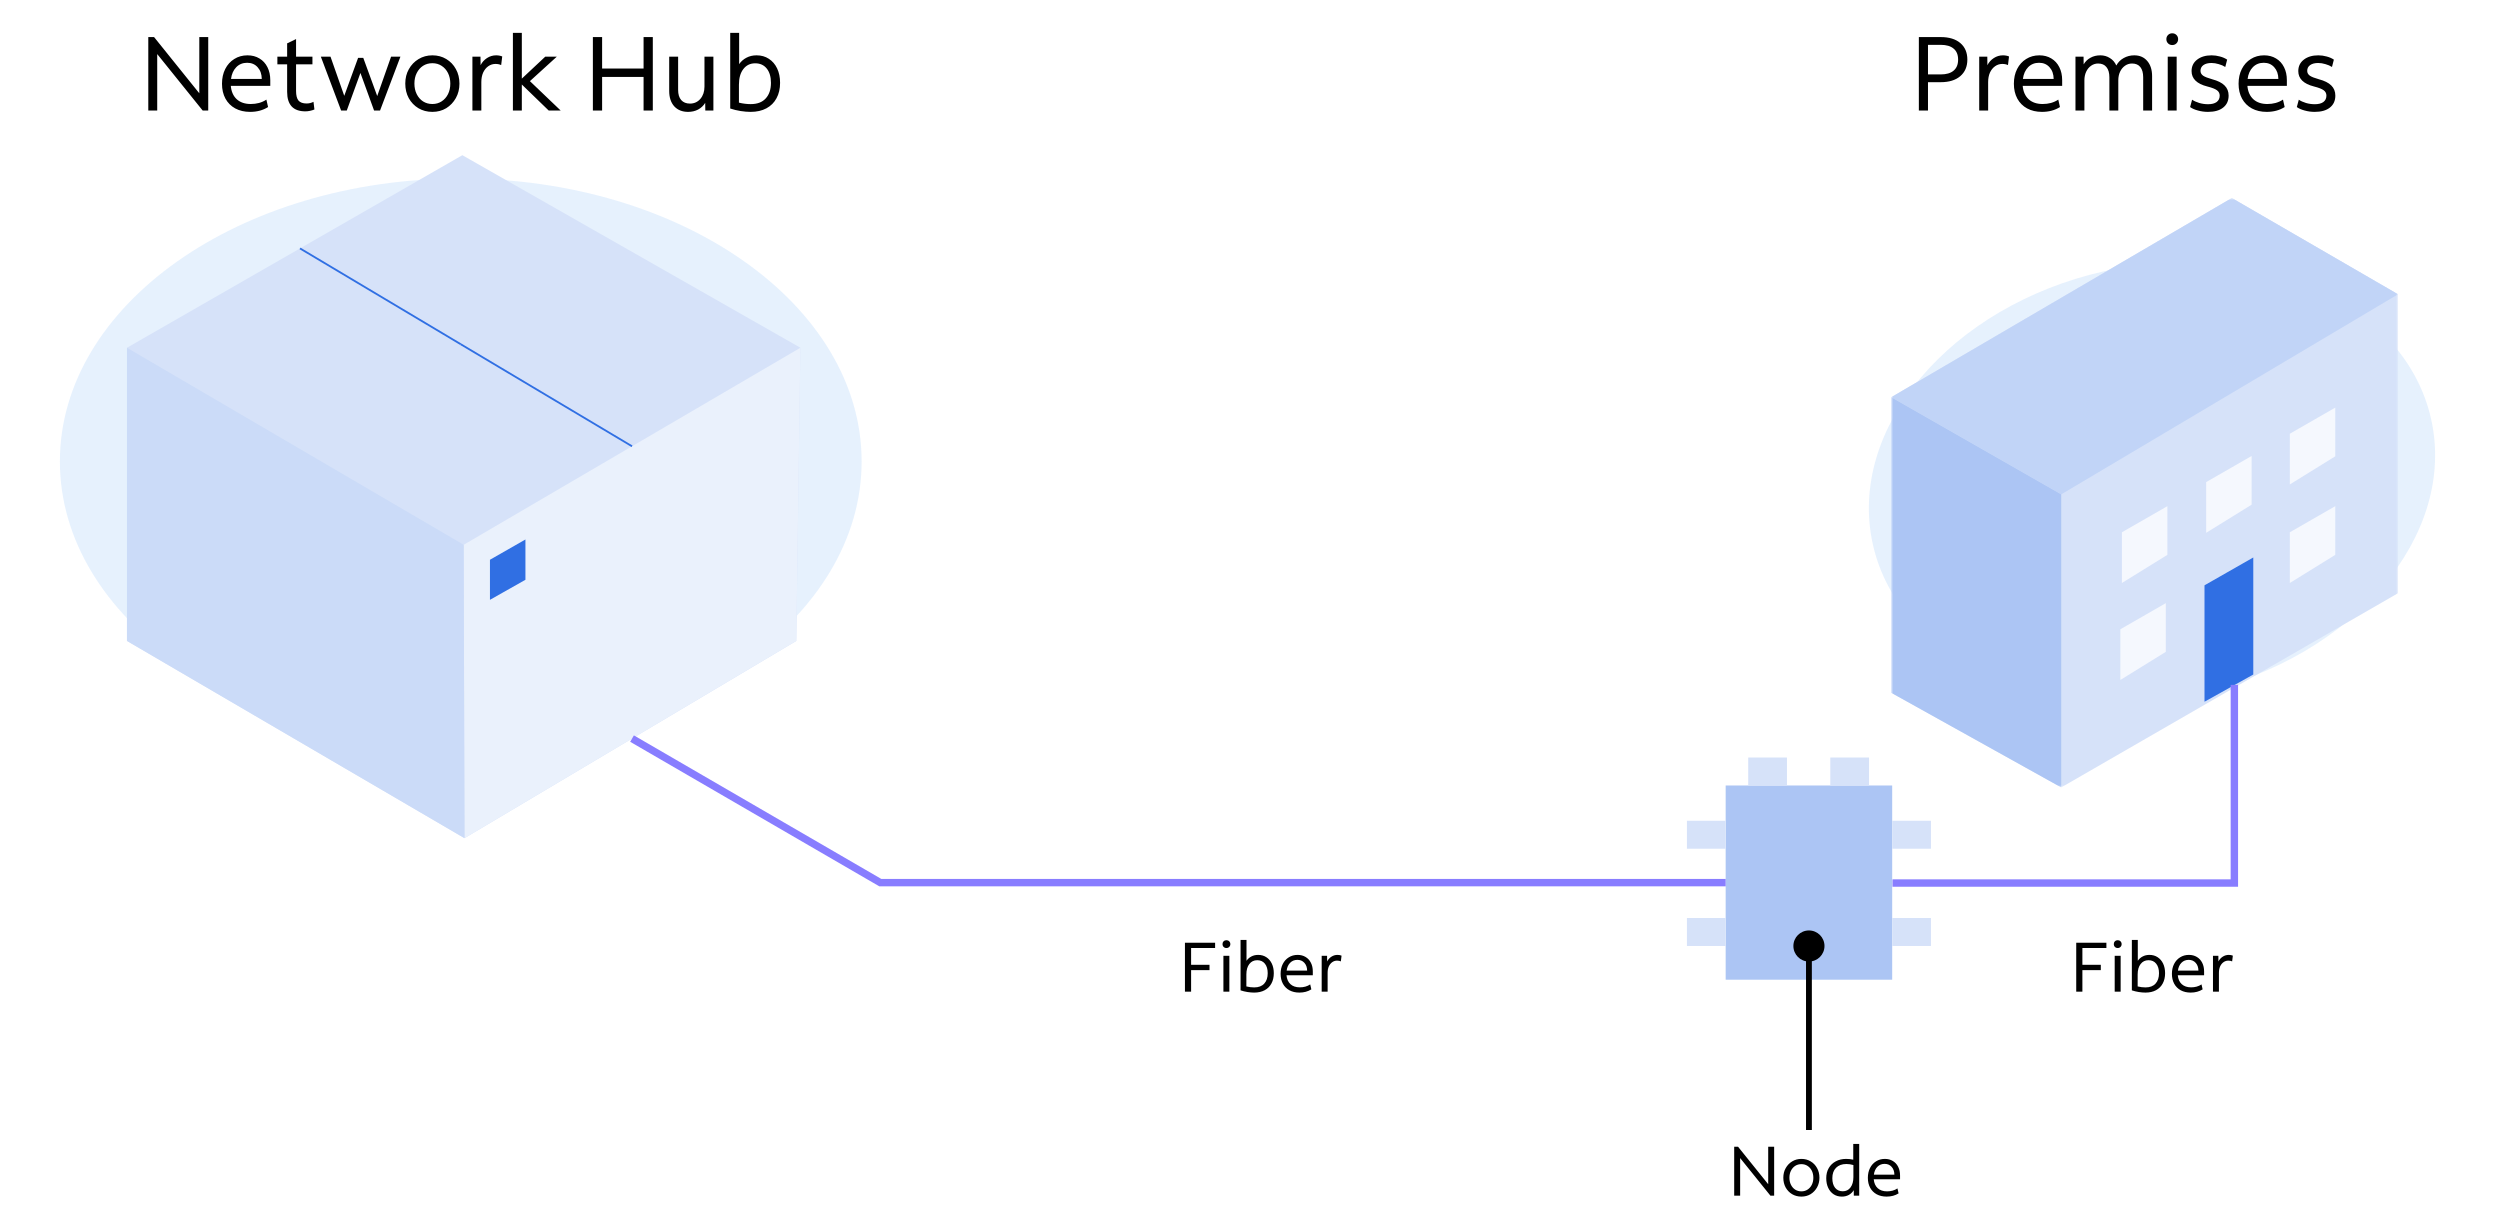 <svg width="855" height="420" viewBox="0 0 855 420" fill="none" xmlns="http://www.w3.org/2000/svg">
<g clip-path="url(#clip0_3241_1950)">
<g opacity="0.1" filter="url(#filter0_f_3241_1950)">
<path d="M157.581 254.587C233.297 254.587 294.677 211.262 294.677 157.819C294.677 104.375 233.297 61.05 157.581 61.05C81.865 61.05 20.484 104.375 20.484 157.819C20.484 211.262 81.865 254.587 157.581 254.587Z" fill="#0171EB"/>
</g>
<g opacity="0.1" filter="url(#filter1_f_3241_1950)">
<path d="M752.264 236.781C804.971 224.877 840.409 182.982 831.416 143.207C822.423 103.432 772.405 80.838 719.698 92.743C666.99 104.647 631.553 146.542 640.546 186.317C649.539 226.092 699.557 248.686 752.264 236.781Z" fill="#0171EB"/>
</g>
<path d="M43.42 118.928L158.12 53.077L273.736 118.928L272.329 219.196L158.857 286.652L43.42 219.196V118.928Z" fill="#D6E2F9"/>
<path d="M273.736 118.93L158.578 186.316L158.857 286.654L272.33 219.197L273.736 118.93Z" fill="#EAF1FC"/>
<path d="M43.42 118.93L158.578 186.316L158.857 286.654L43.42 219.197V118.93Z" fill="#CBDBF8"/>
<path d="M167.562 191.438V205.142L179.698 198.285V184.501L167.562 191.438Z" fill="#306FE3"/>
<path d="M157.59 117.737L216.155 152.631" stroke="#306FE3" stroke-width="0.633" stroke-miterlimit="10"/>
<path d="M102.593 84.955L157.589 117.736" stroke="#306FE3" stroke-width="0.633" stroke-miterlimit="10"/>
<path d="M647.13 268.638H590.179V335.058H647.13V268.638Z" fill="#ACC5F4"/>
<path d="M611.141 259.072H597.889V268.641H611.141V259.072Z" fill="#D6E2F9"/>
<path d="M639.212 259.072H625.958V268.641H639.212V259.072Z" fill="#D6E2F9"/>
<path d="M660.384 280.701H647.131V290.269H660.384V280.701Z" fill="#D6E2F9"/>
<path d="M660.384 313.957H647.131V323.525H660.384V313.957Z" fill="#D6E2F9"/>
<path d="M590.179 313.957H576.926V323.525H590.179V313.957Z" fill="#D6E2F9"/>
<path d="M590.179 280.701H576.926V290.269H590.179V280.701Z" fill="#D6E2F9"/>
<path d="M590.178 301.851H301.047L216.156 252.595" stroke="#887DFF" stroke-width="2.532" stroke-miterlimit="10"/>
<mask id="mask0_3241_1950" style="mask-type:luminance" maskUnits="userSpaceOnUse" x="646" y="67" width="175" height="203">
<path d="M820.124 67.718H646.803V269.296H820.124V67.718Z" fill="white"/>
</mask>
<g mask="url(#mask0_3241_1950)">
<path d="M646.803 135.852L763.287 67.718L820.124 100.649V202.871L704.941 269.296L646.803 236.929V135.852Z" fill="#D6E2F9"/>
<path d="M770.623 230.683L753.94 239.995V200.175L770.623 190.652V230.683Z" fill="#306FE3"/>
<path d="M740.707 222.93L725.163 232.552V215.207L740.707 206.277V222.93Z" fill="#F5F8FE"/>
<path d="M798.664 189.759L783.12 199.383V182.038L798.664 173.108V189.759Z" fill="#F5F8FE"/>
<path d="M770.054 172.597L754.511 182.219V164.874L770.054 155.945V172.597Z" fill="#F5F8FE"/>
<path d="M798.664 156.055L783.12 165.679V148.332L798.664 139.403V156.055Z" fill="#F5F8FE"/>
<path d="M741.246 189.759L725.692 199.383V182.038L741.246 173.108V189.759Z" fill="#F5F8FE"/>
<path d="M646.803 135.852L704.941 169.075L820.124 100.649L763.287 67.718L646.803 135.852Z" fill="#C1D4F7"/>
<path d="M704.941 169.077V269.297L646.803 236.93V135.854L704.941 169.077Z" fill="#ACC5F4"/>
</g>
<path d="M647.229 302.001H764.152V234.225" stroke="#887DFF" stroke-width="2.532"/>
<path d="M405.25 339.154V322.41H415.566V324.227H407.357V329.969H413.65V331.787H407.357V339.154H405.25ZM419.434 324.227C419.051 324.227 418.731 324.1 418.476 323.845C418.221 323.59 418.093 323.272 418.093 322.889C418.093 322.506 418.221 322.187 418.476 321.931C418.731 321.676 419.051 321.549 419.434 321.549C419.817 321.549 420.135 321.676 420.39 321.931C420.646 322.187 420.773 322.506 420.773 322.889C420.773 323.272 420.646 323.59 420.39 323.845C420.135 324.1 419.817 324.227 419.434 324.227ZM418.405 339.154V326.883H420.439V339.154H418.405ZM428.915 339.466C428.228 339.466 427.47 339.401 426.641 339.273C425.826 339.146 425.037 338.955 424.271 338.7V321.453H426.305V328.582C426.735 327.96 427.287 327.473 427.957 327.122C428.642 326.755 429.417 326.572 430.278 326.572C431.347 326.572 432.28 326.835 433.079 327.361C433.892 327.887 434.522 328.621 434.968 329.561C435.416 330.503 435.639 331.596 435.639 332.839C435.639 334.195 435.368 335.366 434.825 336.355C434.299 337.344 433.533 338.11 432.528 338.651C431.522 339.195 430.318 339.466 428.915 339.466ZM428.938 337.695C430.438 337.695 431.579 337.264 432.361 336.404C433.158 335.543 433.556 334.354 433.556 332.839C433.556 331.469 433.238 330.383 432.6 329.587C431.962 328.788 431.084 328.39 429.967 328.39C428.834 328.39 427.933 328.829 427.263 329.706C426.592 330.566 426.258 331.755 426.258 333.27V337.36C427.167 337.584 428.061 337.695 428.938 337.695ZM444.384 339.466C443.092 339.466 441.959 339.203 440.986 338.677C440.028 338.149 439.287 337.409 438.759 336.451C438.233 335.478 437.97 334.346 437.97 333.054C437.97 331.779 438.217 330.654 438.712 329.681C439.207 328.709 439.892 327.952 440.77 327.409C441.647 326.851 442.653 326.572 443.786 326.572C444.822 326.572 445.733 326.812 446.515 327.289C447.296 327.752 447.903 328.413 448.333 329.275C448.765 330.12 448.979 331.109 448.979 332.242V333.533H439.98C440.092 334.84 440.548 335.861 441.345 336.595C442.142 337.313 443.204 337.672 444.528 337.672C445.182 337.672 445.812 337.591 446.418 337.432C447.041 337.256 447.599 337.001 448.093 336.667L448.476 338.365C447.312 339.099 445.947 339.466 444.384 339.466ZM443.715 328.27C442.709 328.27 441.879 328.606 441.225 329.275C440.571 329.944 440.173 330.839 440.028 331.954H447.041C447.025 330.854 446.713 329.969 446.108 329.298C445.501 328.613 444.703 328.27 443.715 328.27ZM452.014 339.154V326.883H453.857L453.881 328.821C454.215 328.15 454.702 327.609 455.34 327.194C455.978 326.779 456.673 326.572 457.423 326.572C457.694 326.572 457.949 326.596 458.189 326.643C458.444 326.692 458.652 326.755 458.811 326.835L458.571 328.796C458.204 328.621 457.774 328.533 457.279 328.533C456.673 328.533 456.123 328.709 455.628 329.059C455.133 329.41 454.743 329.897 454.454 330.519C454.183 331.141 454.048 331.859 454.048 332.672V339.154H452.014Z" fill="black"/>
<path d="M50.716 37.796V12.679H52.69L68.163 31.912V12.679H71.215V37.796H69.312L53.767 18.492V37.796H50.716ZM85.543 38.263C83.604 38.263 81.905 37.868 80.445 37.078C79.009 36.289 77.896 35.177 77.106 33.742C76.316 32.282 75.922 30.584 75.922 28.646C75.922 26.733 76.293 25.046 77.034 23.587C77.776 22.128 78.805 20.992 80.122 20.178C81.438 19.341 82.946 18.923 84.645 18.923C86.201 18.923 87.565 19.281 88.738 19.999C89.91 20.693 90.82 21.686 91.466 22.977C92.112 24.245 92.435 25.728 92.435 27.426V29.364H78.937C79.105 31.326 79.787 32.856 80.983 33.957C82.18 35.033 83.772 35.571 85.758 35.571C86.739 35.571 87.685 35.452 88.594 35.213C89.527 34.95 90.365 34.567 91.107 34.065L91.681 36.612C89.934 37.712 87.888 38.263 85.543 38.263ZM84.537 21.47C83.03 21.47 81.785 21.973 80.804 22.977C79.823 23.982 79.224 25.322 79.009 26.996H89.527C89.504 25.345 89.037 24.018 88.127 23.013C87.218 21.984 86.021 21.47 84.537 21.47ZM104.448 38.083C100.284 38.083 98.201 35.858 98.201 31.409V22.008H94.863V19.389H98.201V14.832L101.253 13.361V19.389H106.853V22.008H101.253V31.086C101.253 32.617 101.528 33.718 102.079 34.387C102.653 35.057 103.574 35.392 104.843 35.392C105.704 35.392 106.494 35.201 107.212 34.818L107.535 37.437C107.104 37.629 106.602 37.784 106.027 37.904C105.477 38.023 104.95 38.083 104.448 38.083ZM116.659 37.796L109.731 19.389H113.034L117.736 32.773L122.475 19.784H124.234L129.009 32.844L133.748 19.389H136.943L129.978 37.796H127.932L123.265 24.951L118.598 37.796H116.659ZM147.868 38.263C146.097 38.263 144.505 37.844 143.093 37.007C141.705 36.169 140.604 35.021 139.79 33.562C139 32.103 138.605 30.441 138.605 28.575C138.605 26.733 139.012 25.094 139.826 23.659C140.64 22.2 141.741 21.052 143.129 20.214C144.541 19.353 146.12 18.923 147.868 18.923C149.639 18.923 151.218 19.341 152.606 20.178C154.018 21.016 155.119 22.164 155.909 23.623C156.723 25.058 157.13 26.721 157.13 28.61C157.13 30.428 156.723 32.067 155.909 33.526C155.095 34.985 153.994 36.145 152.606 37.007C151.218 37.844 149.639 38.263 147.868 38.263ZM147.868 35.571C149.064 35.571 150.117 35.272 151.027 34.674C151.96 34.077 152.69 33.251 153.217 32.199C153.743 31.146 154.006 29.95 154.006 28.61C154.006 27.247 153.743 26.039 153.217 24.986C152.69 23.934 151.96 23.109 151.027 22.511C150.117 21.913 149.064 21.614 147.868 21.614C146.671 21.614 145.606 21.913 144.673 22.511C143.763 23.109 143.045 23.934 142.518 24.986C141.992 26.015 141.729 27.211 141.729 28.575C141.729 29.938 141.992 31.146 142.518 32.199C143.045 33.251 143.763 34.077 144.673 34.674C145.606 35.272 146.671 35.571 147.868 35.571ZM161.564 37.796V19.389H164.327L164.364 22.296C164.866 21.291 165.597 20.477 166.554 19.856C167.512 19.234 168.552 18.923 169.677 18.923C170.085 18.923 170.468 18.959 170.825 19.03C171.208 19.102 171.52 19.198 171.76 19.317L171.4 22.26C170.85 21.996 170.203 21.865 169.462 21.865C168.552 21.865 167.726 22.128 166.985 22.654C166.243 23.18 165.657 23.91 165.225 24.843C164.819 25.776 164.616 26.852 164.616 28.072V37.796H161.564ZM175.412 37.796V11.244H178.464V26.888L186.468 19.389H190.418L181.228 27.749L191.747 37.796H187.653L178.464 28.898V37.796H175.412ZM202.764 37.796V12.679H205.923V23.444H220.102V12.679H223.261V37.796H220.102V26.314H205.923V37.796H202.764ZM235.327 38.263C233.342 38.263 231.762 37.629 230.589 36.361C229.441 35.069 228.866 33.323 228.866 31.122V19.389H231.918V30.763C231.918 32.246 232.264 33.395 232.959 34.208C233.676 35.021 234.681 35.428 235.975 35.428C237.41 35.428 238.595 34.89 239.528 33.813C240.462 32.713 240.929 31.314 240.929 29.615V19.389H243.979V37.796H241.216L241.179 35.177C240.581 36.157 239.768 36.923 238.739 37.473C237.733 37.999 236.596 38.263 235.327 38.263ZM256.7 38.263C255.671 38.263 254.533 38.167 253.29 37.975C252.069 37.784 250.884 37.497 249.735 37.114V11.244H252.787V21.937C253.433 21.004 254.259 20.274 255.264 19.748C256.293 19.198 257.453 18.923 258.746 18.923C260.349 18.923 261.749 19.317 262.945 20.107C264.166 20.896 265.112 21.996 265.782 23.408C266.453 24.819 266.787 26.458 266.787 28.323C266.787 30.357 266.38 32.115 265.567 33.598C264.776 35.081 263.628 36.229 262.12 37.042C260.612 37.856 258.806 38.263 256.7 38.263ZM256.736 35.607C258.986 35.607 260.697 34.962 261.869 33.67C263.065 32.378 263.664 30.596 263.664 28.323C263.664 26.266 263.185 24.64 262.228 23.444C261.27 22.248 259.955 21.65 258.28 21.65C256.58 21.65 255.228 22.307 254.223 23.623C253.217 24.915 252.715 26.697 252.715 28.969V35.105C254.079 35.44 255.419 35.607 256.736 35.607Z" fill="black"/>
<path d="M656.249 37.796V12.679H663.716C666.587 12.679 668.826 13.361 670.428 14.725C672.032 16.088 672.834 17.978 672.834 20.394C672.834 22.786 672.02 24.675 670.394 26.063C668.79 27.427 666.563 28.108 663.716 28.108H659.372V37.796H656.249ZM663.716 15.335H659.372V25.453H663.716C665.654 25.453 667.126 25.023 668.131 24.161C669.16 23.3 669.675 22.044 669.675 20.394C669.675 18.719 669.16 17.464 668.131 16.626C667.126 15.765 665.654 15.335 663.716 15.335ZM676.892 37.796V19.389H679.657L679.691 22.296C680.194 21.291 680.925 20.477 681.882 19.856C682.84 19.234 683.88 18.923 685.005 18.923C685.413 18.923 685.796 18.959 686.153 19.03C686.536 19.102 686.848 19.198 687.088 19.317L686.728 22.26C686.178 21.996 685.532 21.865 684.79 21.865C683.88 21.865 683.054 22.128 682.313 22.654C681.571 23.181 680.985 23.91 680.553 24.843C680.147 25.776 679.944 26.852 679.944 28.072V37.796H676.892ZM698.368 38.263C696.428 38.263 694.729 37.868 693.269 37.078C691.833 36.289 690.721 35.177 689.932 33.742C689.141 32.282 688.747 30.584 688.747 28.646C688.747 26.733 689.117 25.046 689.859 23.587C690.601 22.128 691.63 20.992 692.946 20.178C694.263 19.341 695.771 18.923 697.47 18.923C699.026 18.923 700.389 19.281 701.563 19.999C702.735 20.693 703.644 21.686 704.29 22.977C704.936 24.245 705.26 25.728 705.26 27.427V29.364H691.763C691.93 31.326 692.612 32.856 693.808 33.957C695.005 35.033 696.597 35.572 698.583 35.572C699.564 35.572 700.509 35.452 701.418 35.213C702.352 34.95 703.189 34.567 703.931 34.065L704.506 36.612C702.759 37.712 700.712 38.263 698.368 38.263ZM697.362 21.47C695.854 21.47 694.61 21.973 693.628 22.977C692.648 23.982 692.049 25.322 691.833 26.996H702.352C702.329 25.345 701.861 24.018 700.952 23.013C700.043 21.985 698.847 21.47 697.362 21.47ZM709.812 37.796V19.389H712.575L712.611 22.008C713.187 21.028 713.963 20.274 714.945 19.748C715.927 19.198 717.052 18.923 718.32 18.923C719.54 18.923 720.63 19.234 721.586 19.856C722.568 20.454 723.297 21.303 723.776 22.403C724.375 21.303 725.212 20.454 726.29 19.856C727.391 19.234 728.6 18.923 729.915 18.923C731.782 18.923 733.265 19.569 734.366 20.86C735.468 22.152 736.018 23.886 736.018 26.063V37.796H732.967V26.422C732.967 24.915 732.644 23.755 731.997 22.941C731.351 22.128 730.405 21.721 729.162 21.721C728.277 21.721 727.475 21.973 726.756 22.475C726.038 22.977 725.475 23.659 725.069 24.52C724.662 25.381 724.459 26.362 724.459 27.462V37.796H721.407V26.422C721.407 24.915 721.073 23.755 720.401 22.941C719.755 22.128 718.81 21.721 717.565 21.721C716.68 21.721 715.878 21.973 715.161 22.475C714.442 22.977 713.88 23.659 713.473 24.52C713.067 25.381 712.864 26.362 712.864 27.462V37.796H709.812ZM742.908 15.406C742.333 15.406 741.854 15.215 741.471 14.832C741.088 14.45 740.897 13.971 740.897 13.397C740.897 12.823 741.088 12.345 741.471 11.962C741.854 11.579 742.333 11.388 742.908 11.388C743.481 11.388 743.961 11.579 744.343 11.962C744.726 12.345 744.918 12.823 744.918 13.397C744.918 13.971 744.726 14.45 744.343 14.832C743.961 15.215 743.481 15.406 742.908 15.406ZM741.364 37.796V19.389H744.416V37.796H741.364ZM755.118 38.263C753.945 38.263 752.808 38.107 751.706 37.796C750.607 37.509 749.708 37.114 749.015 36.612L749.697 34.1C750.367 34.555 751.18 34.926 752.138 35.213C753.12 35.5 754.125 35.643 755.154 35.643C756.422 35.643 757.402 35.392 758.097 34.89C758.79 34.363 759.139 33.634 759.139 32.701C759.139 31.936 758.827 31.326 758.204 30.871C757.607 30.417 756.506 29.986 754.902 29.579C751.312 28.67 749.518 26.912 749.518 24.305C749.518 22.678 750.151 21.375 751.42 20.394C752.688 19.413 754.339 18.923 756.373 18.923C757.331 18.923 758.277 19.054 759.21 19.317C760.144 19.557 760.97 19.916 761.687 20.394L761.041 22.905C760.418 22.499 759.676 22.176 758.816 21.937C757.954 21.674 757.128 21.542 756.339 21.542C755.165 21.542 754.243 21.781 753.574 22.26C752.904 22.738 752.568 23.396 752.568 24.233C752.568 24.903 752.868 25.453 753.466 25.884C754.065 26.29 755.094 26.697 756.553 27.104C758.467 27.606 759.881 28.311 760.79 29.221C761.723 30.13 762.189 31.29 762.189 32.701C762.189 34.447 761.567 35.811 760.324 36.791C759.102 37.772 757.368 38.263 755.118 38.263ZM775.215 38.263C773.277 38.263 771.577 37.868 770.118 37.078C768.681 36.289 767.568 35.177 766.779 33.742C765.988 32.282 765.594 30.584 765.594 28.646C765.594 26.733 765.964 25.046 766.707 23.587C767.449 22.128 768.478 20.992 769.793 20.178C771.11 19.341 772.618 18.923 774.317 18.923C775.874 18.923 777.237 19.281 778.41 19.999C779.583 20.693 780.492 21.686 781.138 22.977C781.784 24.245 782.107 25.728 782.107 27.427V29.364H768.61C768.777 31.326 769.459 32.856 770.655 33.957C771.853 35.033 773.444 35.572 775.431 35.572C776.411 35.572 777.356 35.452 778.267 35.213C779.2 34.95 780.038 34.567 780.779 34.065L781.354 36.612C779.606 37.712 777.56 38.263 775.215 38.263ZM774.21 21.47C772.702 21.47 771.457 21.973 770.475 22.977C769.495 23.982 768.897 25.322 768.681 26.996H779.2C779.176 25.345 778.71 24.018 777.799 23.013C776.89 21.985 775.694 21.47 774.21 21.47ZM791.613 38.263C790.44 38.263 789.303 38.107 788.203 37.796C787.102 37.509 786.204 37.114 785.51 36.612L786.193 34.1C786.862 34.555 787.677 34.926 788.633 35.213C789.615 35.5 790.62 35.643 791.649 35.643C792.917 35.643 793.899 35.392 794.592 34.89C795.287 34.363 795.634 33.634 795.634 32.701C795.634 31.936 795.323 31.326 794.701 30.871C794.102 30.417 793.001 29.986 791.397 29.579C787.808 28.67 786.013 26.912 786.013 24.305C786.013 22.678 786.646 21.375 787.915 20.394C789.183 19.413 790.836 18.923 792.87 18.923C793.827 18.923 794.772 19.054 795.706 19.317C796.639 19.557 797.465 19.916 798.183 20.394L797.537 22.905C796.915 22.499 796.173 22.176 795.311 21.937C794.449 21.674 793.623 21.542 792.834 21.542C791.662 21.542 790.74 21.781 790.069 22.26C789.399 22.738 789.065 23.396 789.065 24.233C789.065 24.903 789.363 25.453 789.961 25.884C790.56 26.29 791.589 26.697 793.05 27.104C794.964 27.606 796.376 28.311 797.285 29.221C798.218 30.13 798.686 31.29 798.686 32.701C798.686 34.447 798.063 35.811 796.819 36.791C795.598 37.772 793.863 38.263 791.613 38.263Z" fill="black"/>
<path d="M593.094 408.927V392.183H594.409L604.725 405.004V392.183H606.759V408.927H605.491L595.128 396.057V408.927H593.094ZM616.071 409.238C614.891 409.238 613.829 408.958 612.889 408.401C611.964 407.842 611.229 407.076 610.687 406.105C610.16 405.131 609.896 404.023 609.896 402.779C609.896 401.552 610.167 400.459 610.711 399.501C611.253 398.53 611.987 397.764 612.912 397.205C613.854 396.632 614.907 396.344 616.071 396.344C617.252 396.344 618.306 396.624 619.231 397.182C620.173 397.741 620.905 398.506 621.433 399.478C621.975 400.435 622.246 401.544 622.246 402.804C622.246 404.015 621.975 405.108 621.433 406.081C620.89 407.053 620.155 407.826 619.231 408.401C618.306 408.958 617.252 409.238 616.071 409.238ZM616.071 407.443C616.869 407.443 617.571 407.245 618.178 406.846C618.8 406.446 619.287 405.897 619.637 405.196C619.988 404.494 620.165 403.697 620.165 402.804C620.165 401.893 619.988 401.089 619.637 400.386C619.287 399.686 618.8 399.136 618.178 398.736C617.571 398.338 616.869 398.139 616.071 398.139C615.274 398.139 614.564 398.338 613.941 398.736C613.335 399.136 612.857 399.686 612.506 400.386C612.154 401.073 611.979 401.87 611.979 402.779C611.979 403.689 612.154 404.494 612.506 405.196C612.857 405.897 613.335 406.446 613.941 406.846C614.564 407.245 615.274 407.443 616.071 407.443ZM629.912 409.238C628.842 409.238 627.909 408.974 627.112 408.448C626.313 407.922 625.691 407.188 625.245 406.248C624.797 405.29 624.575 404.191 624.575 402.947C624.575 401.623 624.862 400.467 625.435 399.478C626.011 398.489 626.808 397.723 627.829 397.182C628.85 396.624 630.039 396.344 631.396 396.344C632.178 396.344 632.983 396.432 633.813 396.608V391.226H635.847V408.927H634.004L633.98 407.037C633.566 407.723 633.006 408.265 632.305 408.664C631.603 409.046 630.805 409.238 629.912 409.238ZM626.657 402.947C626.657 404.35 626.976 405.451 627.615 406.248C628.253 407.029 629.122 407.42 630.222 407.42C631.339 407.42 632.225 406.982 632.879 406.105C633.534 405.227 633.86 404.046 633.86 402.564V398.449C633.063 398.21 632.264 398.09 631.467 398.09C629.967 398.09 628.787 398.522 627.925 399.383C627.079 400.243 626.657 401.432 626.657 402.947ZM645.222 409.238C643.93 409.238 642.798 408.974 641.824 408.448C640.866 407.922 640.125 407.18 639.597 406.224C639.071 405.251 638.808 404.119 638.808 402.827C638.808 401.552 639.055 400.427 639.55 399.454C640.045 398.481 640.73 397.723 641.608 397.182C642.486 396.624 643.491 396.344 644.624 396.344C645.66 396.344 646.571 396.583 647.353 397.062C648.134 397.525 648.741 398.186 649.171 399.048C649.603 399.893 649.817 400.881 649.817 402.013V403.306H640.818C640.93 404.613 641.386 405.634 642.183 406.368C642.98 407.084 644.042 407.443 645.366 407.443C646.02 407.443 646.65 407.364 647.257 407.204C647.879 407.029 648.437 406.774 648.932 406.438L649.314 408.138C648.15 408.872 646.785 409.238 645.222 409.238ZM644.553 398.043C643.548 398.043 642.717 398.378 642.063 399.048C641.409 399.717 641.011 400.61 640.866 401.727H647.879C647.863 400.626 647.551 399.741 646.946 399.071C646.34 398.386 645.541 398.043 644.553 398.043Z" fill="black"/>
<path d="M710.071 339.154V322.41H720.387V324.227H712.178V329.969H718.473V331.787H712.178V339.154H710.071ZM724.255 324.227C723.872 324.227 723.554 324.1 723.299 323.845C723.044 323.59 722.916 323.272 722.916 322.889C722.916 322.506 723.044 322.187 723.299 321.931C723.554 321.676 723.872 321.549 724.255 321.549C724.638 321.549 724.958 321.676 725.213 321.931C725.469 322.187 725.596 322.506 725.596 322.889C725.596 323.272 725.469 323.59 725.213 323.845C724.958 324.1 724.638 324.227 724.255 324.227ZM723.226 339.154V326.883H725.261V339.154H723.226ZM733.736 339.466C733.051 339.466 732.293 339.401 731.462 339.273C730.649 339.146 729.858 338.955 729.093 338.7V321.453H731.127V328.582C731.558 327.96 732.108 327.473 732.778 327.122C733.465 326.755 734.239 326.572 735.1 326.572C736.169 326.572 737.103 326.835 737.9 327.361C738.713 327.887 739.344 328.621 739.791 329.561C740.239 330.503 740.461 331.596 740.461 332.839C740.461 334.195 740.19 335.366 739.648 336.355C739.121 337.344 738.356 338.11 737.35 338.651C736.345 339.195 735.14 339.466 733.736 339.466ZM733.76 337.695C735.26 337.695 736.4 337.264 737.182 336.404C737.981 335.543 738.379 334.354 738.379 332.839C738.379 331.469 738.059 330.383 737.421 329.587C736.783 328.788 735.906 328.39 734.788 328.39C733.656 328.39 732.754 328.829 732.085 329.706C731.415 330.566 731.079 331.755 731.079 333.27V337.36C731.989 337.584 732.882 337.695 733.76 337.695ZM749.206 339.466C747.914 339.466 746.781 339.203 745.809 338.677C744.851 338.149 744.108 337.409 743.582 336.451C743.056 335.478 742.793 334.346 742.793 333.054C742.793 331.779 743.04 330.654 743.535 329.681C744.028 328.709 744.715 327.952 745.593 327.409C746.47 326.851 747.476 326.572 748.608 326.572C749.645 326.572 750.554 326.812 751.336 327.289C752.117 327.752 752.724 328.413 753.156 329.275C753.586 330.12 753.802 331.109 753.802 332.242V333.533H744.803C744.914 334.84 745.369 335.861 746.166 336.595C746.965 337.313 748.025 337.672 749.351 337.672C750.004 337.672 750.635 337.591 751.241 337.432C751.862 337.256 752.422 337.001 752.916 336.667L753.299 338.365C752.135 339.099 750.77 339.466 749.206 339.466ZM748.536 328.27C747.531 328.27 746.702 328.606 746.046 329.275C745.393 329.944 744.994 330.839 744.851 331.954H751.862C751.846 330.854 751.536 329.969 750.929 329.298C750.323 328.613 749.525 328.27 748.536 328.27ZM756.836 339.154V326.883H758.678L758.702 328.821C759.038 328.15 759.525 327.609 760.163 327.194C760.801 326.779 761.494 326.572 762.244 326.572C762.515 326.572 762.77 326.596 763.01 326.643C763.265 326.692 763.473 326.755 763.632 326.835L763.393 328.796C763.026 328.621 762.595 328.533 762.101 328.533C761.494 328.533 760.944 328.709 760.449 329.059C759.955 329.41 759.564 329.897 759.277 330.519C759.006 331.141 758.871 331.859 758.871 332.672V339.154H756.836Z" fill="black"/>
<path d="M618.656 318.213C615.719 318.213 613.338 320.593 613.338 323.53C613.338 326.465 615.719 328.845 618.656 328.845C621.593 328.845 623.975 326.465 623.975 323.528C623.975 320.593 621.593 318.213 618.656 318.213ZM618.656 323.53H617.658V386.471H618.656H619.653V323.528L618.656 323.53Z" fill="black"/>
</g>
<defs>
<filter id="filter0_f_3241_1950" x="7.827" y="48.392" width="299.508" height="218.853" filterUnits="userSpaceOnUse" color-interpolation-filters="sRGB">
<feFlood flood-opacity="0" result="BackgroundImageFix"/>
<feBlend mode="normal" in="SourceGraphic" in2="BackgroundImageFix" result="shape"/>
<feGaussianBlur stdDeviation="6.329" result="effect1_foregroundBlur_3241_1950"/>
</filter>
<filter id="filter1_f_3241_1950" x="626.494" y="76.909" width="218.975" height="175.706" filterUnits="userSpaceOnUse" color-interpolation-filters="sRGB">
<feFlood flood-opacity="0" result="BackgroundImageFix"/>
<feBlend mode="normal" in="SourceGraphic" in2="BackgroundImageFix" result="shape"/>
<feGaussianBlur stdDeviation="6.329" result="effect1_foregroundBlur_3241_1950"/>
</filter>
<clipPath id="clip0_3241_1950">
<rect width="855" height="420" fill="white"/>
</clipPath>
</defs>
</svg>
